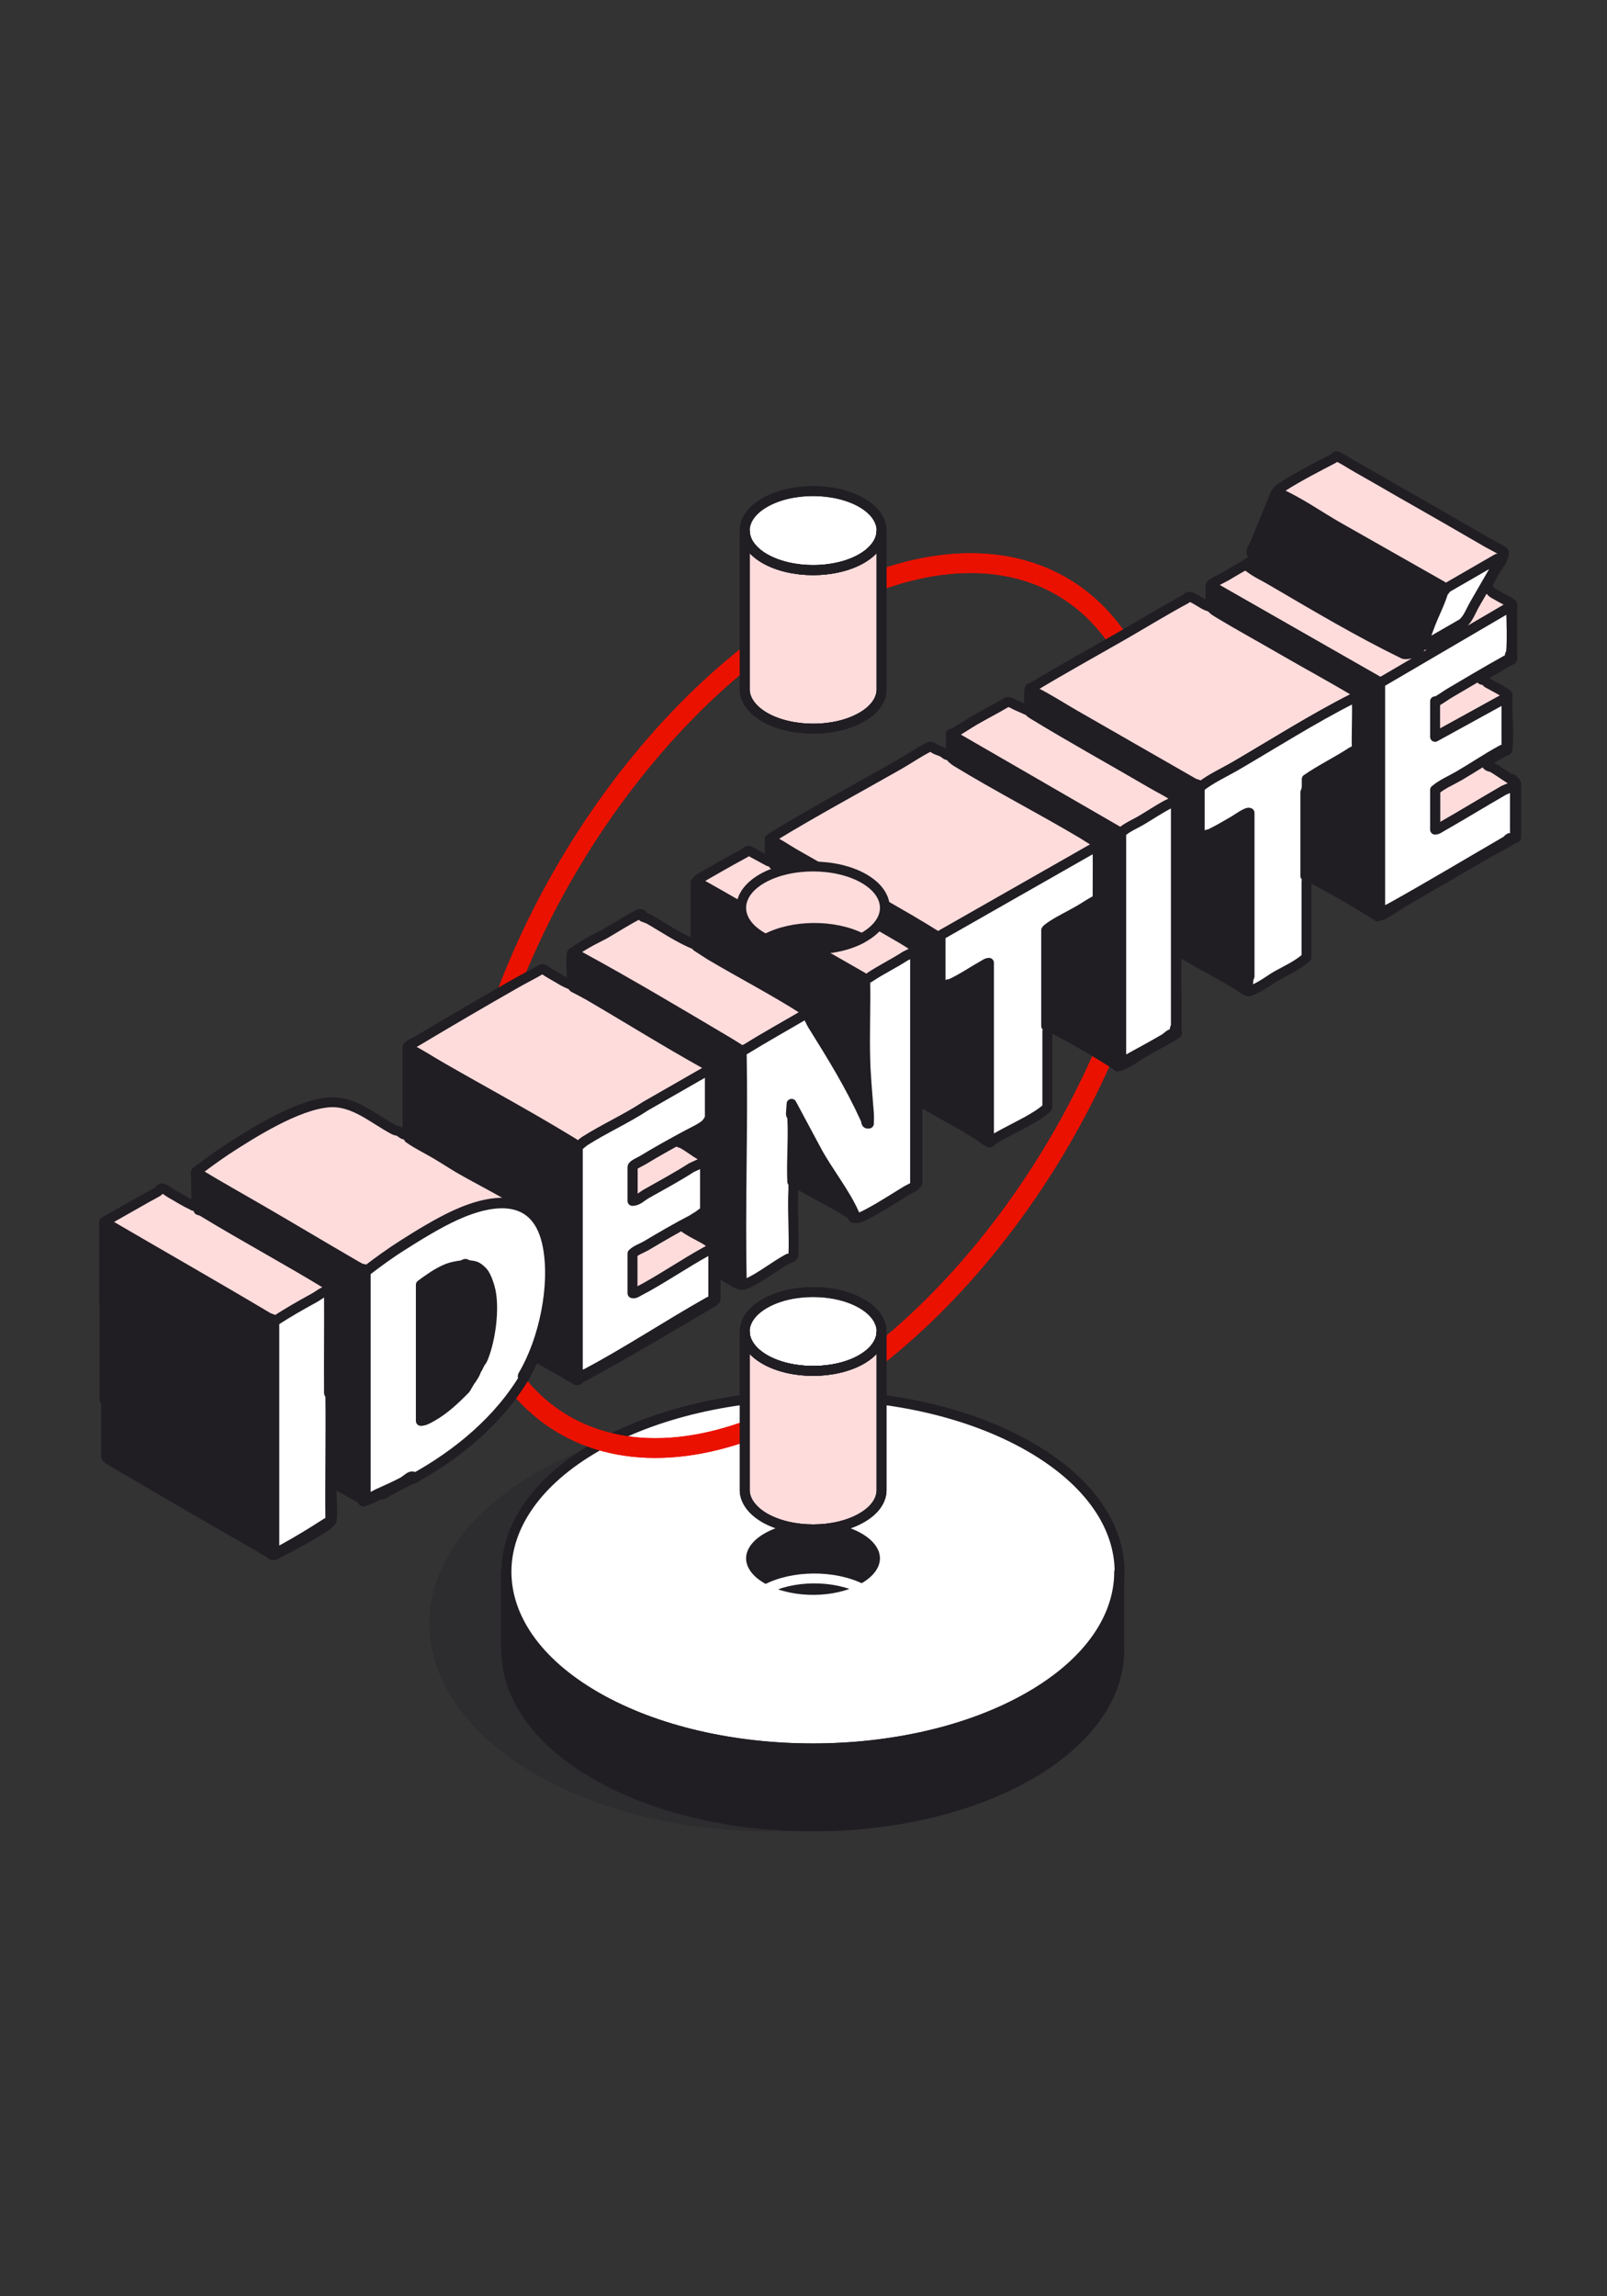 <?xml version="1.0" encoding="UTF-8"?>
<svg xmlns="http://www.w3.org/2000/svg" width="70" height="100" viewBox="0 0 70 100" fill="none">
  <rect x="0" y="0" width="70" height="100" fill="#333333" stroke="none"/>
  <path opacity="0.3" d="M33.55 79.75C41.746 79.75 48.39 75.703 48.39 70.71C48.39 65.717 41.746 61.67 33.55 61.67C25.354 61.67 18.71 65.717 18.71 70.71C18.71 75.703 25.354 79.75 33.55 79.75Z" fill="#201D23"></path>
  <path fill-rule="evenodd" clip-rule="evenodd" d="M44.86 63.01C39.65 60.01 31.19 60.01 25.97 63.01C20.76 66.01 20.76 70.89 25.97 73.89C31.18 76.89 39.64 76.89 44.86 73.89C50.07 70.89 50.07 66.01 44.86 63.01Z" fill="white"></path>
  <path d="M44.86 63.01C39.65 60.01 31.19 60.01 25.97 63.01C20.76 66.01 20.76 70.89 25.97 73.89C31.18 76.89 39.64 76.89 44.86 73.89C50.07 70.89 50.07 66.01 44.86 63.01Z" stroke="#201D23" stroke-width="0.43" stroke-linecap="round" stroke-linejoin="round"></path>
  <path fill-rule="evenodd" clip-rule="evenodd" d="M22.06 71.64C21.96 73.68 23.26 75.74 25.96 77.29C31.17 80.29 39.63 80.29 44.85 77.29C47.55 75.73 48.85 73.68 48.75 71.64V68.45C48.75 70.42 47.45 72.39 44.84 73.89C39.63 76.89 31.17 76.89 25.95 73.89C23.34 72.39 22.04 70.42 22.04 68.45V71.64H22.06Z" fill="#201D23"></path>
  <path d="M22.06 71.64C21.96 73.68 23.26 75.74 25.96 77.29C31.17 80.29 39.63 80.29 44.85 77.29C47.55 75.73 48.85 73.68 48.75 71.64V68.45C48.75 70.42 47.45 72.39 44.84 73.89C39.63 76.89 31.17 76.89 25.95 73.89C23.34 72.39 22.04 70.42 22.04 68.45V71.64H22.06Z" stroke="#201D23" stroke-width="0.43" stroke-linecap="round" stroke-linejoin="round"></path>
  <path fill-rule="evenodd" clip-rule="evenodd" d="M33.2 66.59C34.42 65.89 36.41 65.89 37.63 66.59C38.85 67.29 38.85 68.44 37.63 69.14C36.41 69.84 34.42 69.84 33.2 69.14C31.98 68.44 31.98 67.29 33.2 66.59Z" fill="#201D23"></path>
  <path d="M33.2 66.59C34.42 65.89 36.41 65.89 37.63 66.59C38.85 67.29 38.85 68.44 37.63 69.14C36.41 69.84 34.42 69.84 33.2 69.14C31.98 68.44 31.98 67.29 33.2 66.59Z" stroke="white" stroke-width="0.43" stroke-linecap="round" stroke-linejoin="round"></path>
  <path fill-rule="evenodd" clip-rule="evenodd" d="M33.351 69.22C34.551 69.83 36.371 69.82 37.541 69.19C36.341 68.58 34.521 68.59 33.351 69.22Z" fill="#201D23"></path>
  <path d="M33.351 69.22C34.551 69.83 36.371 69.82 37.541 69.19C36.341 68.58 34.521 68.59 33.351 69.22Z" stroke="white" stroke-width="0.43" stroke-linecap="round" stroke-linejoin="round"></path>
  <path d="M50.58 35.05C50.58 44.52 43.78 56.13 35.41 60.96C27.04 65.79 20.24 62.01 20.24 52.53C20.24 43.05 27.04 31.45 35.41 26.62C43.78 21.8 50.58 25.57 50.58 35.05Z" stroke="#EB1100" stroke-width="0.86" stroke-miterlimit="10"></path>
  <path d="M50.58 35.05C50.58 44.52 43.78 56.13 35.41 60.96C27.04 65.79 20.24 62.01 20.24 52.53C20.24 43.05 27.04 31.45 35.41 26.62C43.78 21.8 50.58 25.57 50.58 35.05Z" stroke="#EB1100" stroke-width="0.86" stroke-linecap="round" stroke-linejoin="round"></path>
  <path fill-rule="evenodd" clip-rule="evenodd" d="M33.31 56.77C34.47 56.1 36.36 56.1 37.53 56.77C38.69 57.44 38.69 58.53 37.53 59.2C36.37 59.87 34.48 59.87 33.31 59.2C32.15 58.53 32.15 57.44 33.31 56.77Z" fill="white" stroke="#201D23" stroke-width="0.43" stroke-miterlimit="10"></path>
  <path d="M33.31 56.77C34.47 56.1 36.36 56.1 37.53 56.77C38.69 57.44 38.69 58.53 37.53 59.2C36.37 59.87 34.48 59.87 33.31 59.2C32.15 58.53 32.15 57.44 33.31 56.77Z" stroke="#201D23" stroke-width="0.43" stroke-linecap="round" stroke-linejoin="round"></path>
  <path fill-rule="evenodd" clip-rule="evenodd" d="M38.4 64.84C38.42 65.3 38.13 65.76 37.53 66.1C36.37 66.77 34.48 66.77 33.31 66.1C32.71 65.75 32.42 65.29 32.44 64.84V57.98C32.44 58.42 32.73 58.86 33.31 59.2C34.47 59.87 36.36 59.87 37.53 59.2C38.11 58.86 38.4 58.42 38.4 57.98V64.84Z" fill="#FFDCDC" stroke="#201D23" stroke-width="0.43" stroke-miterlimit="10"></path>
  <path d="M38.4 64.84C38.42 65.3 38.13 65.76 37.53 66.1C36.37 66.77 34.48 66.77 33.31 66.1C32.71 65.75 32.42 65.29 32.44 64.84V57.98C32.44 58.42 32.73 58.86 33.31 59.2C34.47 59.87 36.36 59.87 37.53 59.2C38.11 58.86 38.4 58.42 38.4 57.98V64.84Z" stroke="#201D23" stroke-width="0.43" stroke-miterlimit="10"></path>
  <path d="M38.4 64.84C38.42 65.3 38.13 65.76 37.53 66.1C36.37 66.77 34.48 66.77 33.31 66.1C32.71 65.75 32.42 65.29 32.44 64.84V57.98C32.44 58.42 32.73 58.86 33.31 59.2C34.47 59.87 36.36 59.87 37.53 59.2C38.11 58.86 38.4 58.42 38.4 57.98V64.84Z" stroke="#201D23" stroke-width="0.43" stroke-linecap="round" stroke-linejoin="round"></path>
  <path d="M4.6 60.94H4.55V56.69H4.6C4.6 58.1 4.6 59.52 4.6 60.94Z" fill="#201D23" stroke="#201D23" stroke-width="0.43" stroke-linecap="round" stroke-linejoin="round"></path>
  <path d="M4.6 56.69C4.6 55.61 4.59 54.53 4.6 53.45C4.6 53.4 4.57 53.29 4.63 53.27C6.99 54.64 9.35 55.99 11.7 57.39L11.91 57.47V67.49L11.81 67.67C11.57 67.55 11.37 67.41 11.14 67.28C8.99 66.05 6.86 64.81 4.72 63.55L4.62 63.44C4.62 62.6 4.62 61.77 4.62 60.93C4.62 59.52 4.62 58.1 4.62 56.68L4.6 56.69Z" fill="#201D23" stroke="#201D23" stroke-width="0.43" stroke-linecap="round" stroke-linejoin="round"></path>
  <path d="M25.059 60.06C24.839 59.97 24.729 59.88 24.539 59.77C24.159 59.55 23.779 59.35 23.399 59.12C23.399 59.12 23.399 59.09 23.369 59.07C23.339 59.05 23.299 59.07 23.299 59.07C23.239 59.02 23.369 58.84 23.399 58.78C23.909 57.36 24.209 55.83 23.929 54.33C23.779 53.55 23.569 52.98 22.889 52.52C22.009 51.93 20.919 51.4 19.989 50.86C19.669 50.67 19.349 50.46 19.029 50.27C18.629 50.03 18.199 49.84 17.819 49.56V45.65C18.319 45.89 18.779 46.2 19.249 46.47C21.099 47.53 22.989 48.55 24.809 49.66C24.869 49.7 25.109 49.84 25.119 49.87C25.109 53.17 25.139 56.46 25.119 59.76C25.119 59.84 25.159 60.01 25.069 60.04L25.059 60.06Z" fill="#201D23" stroke="#201D23" stroke-width="0.43" stroke-linecap="round" stroke-linejoin="round"></path>
  <path d="M62.92 25.73L62.87 25.76C62.71 26.3 62.44 26.81 62.24 27.34C62.04 27.56 61.98 28.07 61.8 28.27C61.69 28.4 61.3 28.52 61.13 28.47C59.16 27.51 57.29 26.39 55.4 25.29C55.04 25.08 54.69 24.93 54.37 24.67C54.3 24.61 54.21 24.7 54.32 24.54C54.41 24.49 54.48 24.44 54.56 24.39C54.65 24.34 54.85 24.32 54.68 24.2C54.64 24.17 54.54 24.15 54.52 24.1C54.48 23.96 54.61 23.81 54.67 23.68C54.96 22.95 55.27 22.22 55.56 21.49C55.67 21.41 55.69 21.45 55.79 21.49C56.6 21.85 57.5 22.48 58.29 22.93C59.8 23.79 61.31 24.64 62.82 25.5L62.92 25.73Z" fill="#201D23" stroke="#201D23" stroke-width="0.43" stroke-linecap="round" stroke-linejoin="round"></path>
  <path d="M47.8 39.14C47.89 39.1 47.85 38.94 47.85 38.86C47.85 38.17 47.85 37.48 47.85 36.79L47.8 36.69C47.56 36.56 47.33 36.4 47.09 36.26C45.31 35.2 43.46 34.25 41.68 33.17C41.62 33.13 41.53 33.06 41.47 33.01V32L48.77 36.22V46.21L48.62 46.34C48.61 46.34 48.57 46.35 48.55 46.34C47.68 45.78 46.69 45.21 45.77 44.74C45.77 44.74 45.77 44.7 45.74 44.69C45.68 44.68 45.62 44.69 45.56 44.69V40.52C45.58 40.47 45.76 40.35 45.82 40.31C46.19 40.07 46.63 39.86 47.01 39.64C47.26 39.49 47.49 39.31 47.76 39.2L47.79 39.15L47.8 39.14Z" fill="#201D23" stroke="#201D23" stroke-width="0.43" stroke-linecap="round" stroke-linejoin="round"></path>
  <path d="M59.09 32.61C59.179 32.57 59.139 32.41 59.139 32.33C59.139 31.64 59.139 30.95 59.139 30.26L59.09 30.16C58.05 29.53 56.98 28.95 55.929 28.35C54.999 27.82 54.05 27.29 53.13 26.74C52.999 26.66 52.87 26.59 52.77 26.48V25.52L60.069 29.69C60.029 32.5 60.13 35.32 60.069 38.13C60.059 38.65 60.029 39.2 60.02 39.73C60.02 39.86 60.059 39.9 59.919 39.81C59.91 39.81 59.87 39.82 59.849 39.81C58.989 39.26 57.969 38.68 57.069 38.21C57.069 38.21 57.069 38.17 57.039 38.16C56.98 38.15 56.919 38.16 56.859 38.16V34.51C56.95 34.33 56.9 34.14 56.91 33.94C57.539 33.5 58.239 33.17 58.88 32.75C58.929 32.72 58.999 32.69 59.059 32.67L59.09 32.62V32.61Z" fill="#201D23" stroke="#201D23" stroke-width="0.43" stroke-linecap="round" stroke-linejoin="round"></path>
  <path d="M44.84 30.08C44.95 29.99 44.95 30.08 45.03 30.13C45.62 30.42 46.17 30.79 46.74 31.11C48.48 32.11 50.23 33.12 51.97 34.11C52.02 34.14 52.14 34.16 52.14 34.17C52.14 34.17 52.14 34.29 52.14 34.35C52.14 34.38 52.19 34.4 52.19 34.41V36.61C52.31 36.59 52.46 36.51 52.57 36.45C52.61 36.43 52.65 36.4 52.65 36.35C52.99 36.2 53.37 35.96 53.71 35.77C53.82 35.71 54.33 35.33 54.42 35.41V42.53C54.33 42.71 54.38 42.91 54.37 43.1L54.16 43.07C53.31 42.48 52.29 42.03 51.41 41.46L51.28 41.36L51.25 41.28V34.76C50.91 34.5 50.51 34.32 50.14 34.1C48.43 33.1 46.69 32.14 45 31.11C44.79 30.98 44.89 31.02 44.83 30.95C44.83 30.66 44.82 30.36 44.83 30.07L44.84 30.08Z" fill="#201D23" stroke="#201D23" stroke-width="0.43" stroke-linecap="round" stroke-linejoin="round"></path>
  <path d="M33.55 36.55C33.93 36.72 34.26 36.96 34.62 37.16C36.29 38.12 37.97 39.05 39.63 40.02C40.04 40.26 40.45 40.51 40.85 40.76V43.12C41.02 43.12 41.27 43 41.37 42.86C41.9 42.61 42.4 42.26 42.9 41.99C42.96 41.96 43.01 41.92 43.07 41.93V49.52L42.91 49.65C42.2 49.12 41.18 48.62 40.39 48.15C40.31 48.1 40.11 48.04 40.06 47.99C40.02 47.95 39.91 47.67 39.9 47.6C39.92 46.29 39.88 44.97 39.9 43.66C39.9 43.6 39.95 43.57 39.96 43.51C39.97 42.82 39.95 42.13 39.96 41.43C39.94 41.39 39.91 41.26 39.9 41.25C39.9 41.25 39.84 41.25 39.8 41.22C39.49 40.97 39.03 40.73 38.68 40.53C37.13 39.63 35.54 38.78 34 37.86C33.76 37.72 33.69 37.68 33.53 37.47V36.54L33.55 36.55Z" fill="#201D23" stroke="#201D23" stroke-width="0.43" stroke-linecap="round" stroke-linejoin="round"></path>
  <path d="M32.21 55.92C32.21 55.92 32.17 55.92 32.14 55.92C31.85 55.77 31.56 55.57 31.28 55.41C31.28 55.41 31.26 55.34 31.18 55.36C31.21 55.25 31.13 55.16 31.13 55.08C31.11 54.89 31.18 54.39 31.11 54.27C31.08 54.22 30.8 54.03 30.72 53.99C30.59 53.91 29.79 53.52 29.79 53.42L30.15 53.14C30.24 53.09 30.33 53.03 30.41 52.98C30.41 52.98 30.47 52.98 30.51 52.96C30.57 52.93 30.75 52.79 30.76 52.75V50.48C30.7 50.35 30.59 50.37 30.5 50.32C30.27 50.19 30 49.98 29.74 49.83C29.68 49.8 29.57 49.78 29.56 49.77C29.56 49.77 29.54 49.69 29.59 49.67C29.72 49.62 29.9 49.54 29.98 49.41C30.19 49.3 30.62 49.1 30.76 48.94L30.96 48.81C30.96 48.04 30.99 47.27 30.94 46.51C30.87 46.4 30.78 46.43 30.7 46.38C29.01 45.44 27.33 44.39 25.65 43.41C25.44 43.29 25.22 43.18 25.01 43.07C24.97 43.04 24.96 43.02 24.96 42.97C24.9 42.54 25 41.99 24.96 41.54C25.07 41.6 25.18 41.64 25.29 41.7C27.42 42.86 29.6 44.16 31.69 45.4C31.77 45.45 32.25 45.73 32.26 45.77C32.25 49.07 32.28 52.36 32.26 55.66C32.26 55.74 32.3 55.91 32.21 55.94V55.92Z" fill="#201D23" stroke="#201D23" stroke-width="0.43" stroke-linecap="round" stroke-linejoin="round"></path>
  <path d="M8.54 51.21C8.64 51.14 8.67 51.16 8.77 51.21C9.65 51.74 10.51 52.22 11.39 52.73C12.7 53.49 14 54.26 15.31 55.03C15.44 55.11 15.65 55.23 15.78 55.29C15.81 55.3 15.84 55.29 15.85 55.29C15.85 55.29 15.85 55.47 15.9 55.52V65.31L15.85 65.34H15.8C15.8 65.34 15.8 65.3 15.77 65.29L14.56 64.61L14.45 64.43V56.15L14.35 55.99C12.53 54.88 10.65 53.87 8.83 52.76C8.78 52.73 8.66 52.71 8.66 52.7C8.66 52.7 8.61 52.54 8.55 52.5C8.57 52.08 8.52 51.63 8.55 51.21H8.54Z" fill="#201D23" stroke="#201D23" stroke-width="0.43" stroke-linecap="round" stroke-linejoin="round"></path>
  <path d="M34.69 51.52C34.69 51.52 34.69 51.47 34.669 51.48C34.62 51.48 34.62 51.56 34.539 51.44C34.499 50.52 34.59 49.56 34.539 48.64C34.539 48.58 34.489 48.55 34.48 48.49L34.51 48.05L35.63 50.14C36.099 51.01 36.849 51.94 37.239 52.83C37.279 52.93 37.349 52.98 37.179 52.97C36.999 52.81 36.63 52.61 36.4 52.48C35.849 52.16 35.219 51.86 34.69 51.52Z" fill="#201D23" stroke="#201D23" stroke-width="0.43" stroke-linecap="round" stroke-linejoin="round"></path>
  <path d="M16.77 65.03C16.77 65.03 16.71 65.06 16.67 65.08L16.7 65.03H16.78H16.77Z" fill="#201D23" stroke="#201D23" stroke-width="0.43" stroke-linecap="round" stroke-linejoin="round"></path>
  <path d="M23.25 59.18L23.3 59.13" stroke="#201D23" stroke-width="0.43" stroke-linecap="round" stroke-linejoin="round"></path>
  <path d="M23.14 59.34L23.24 59.24C23.2 59.3 23.14 59.34 23.14 59.34Z" fill="#201D23" stroke="#201D23" stroke-width="0.43" stroke-linecap="round" stroke-linejoin="round"></path>
  <path d="M23.09 59.44L23.14 59.39C23.11 59.45 23.09 59.44 23.09 59.44Z" fill="#201D23" stroke="#201D23" stroke-width="0.43" stroke-linecap="round" stroke-linejoin="round"></path>
  <path d="M23.04 59.54L23.09 59.49C23.06 59.55 23.04 59.54 23.04 59.54Z" fill="#201D23" stroke="#201D23" stroke-width="0.43" stroke-linecap="round" stroke-linejoin="round"></path>
  <path d="M22.99 59.65L23.04 59.6C23.01 59.66 22.99 59.65 22.99 59.65Z" fill="#201D23" stroke="#201D23" stroke-width="0.43" stroke-linecap="round" stroke-linejoin="round"></path>
  <path d="M22.93 59.75L22.98 59.7C22.95 59.76 22.93 59.75 22.93 59.75Z" fill="#201D23" stroke="#201D23" stroke-width="0.43" stroke-linecap="round" stroke-linejoin="round"></path>
  <path d="M22.88 59.85L22.93 59.8C22.93 59.8 22.93 59.86 22.88 59.85Z" fill="#201D23" stroke="#201D23" stroke-width="0.43" stroke-linecap="round" stroke-linejoin="round"></path>
  <path d="M15.84 65.39C15.78 65.38 15.79 65.34 15.79 65.34H15.84V65.39Z" fill="#201D23" stroke="#201D23" stroke-width="0.43" stroke-linecap="round" stroke-linejoin="round"></path>
  <path d="M20.91 59.34C20.88 59.42 20.83 59.49 20.8 59.57L20.76 59.6C20.66 59.65 20.76 59.74 20.6 59.68C20.45 59.62 20.3 59.51 20.15 59.45C19.99 59.39 19.47 59.26 19.33 59.29C19.09 59.32 18.98 59.27 18.76 59.29C18.62 59.3 18.56 59.43 18.43 59.21V55.98C18.43 55.98 18.58 55.83 18.63 55.8C19 55.54 19.67 55.21 20.1 55.15C20.17 55.15 20.29 55.15 20.36 55.15C20.42 55.15 20.71 55.27 20.77 55.3C20.89 55.36 21.1 55.66 21.16 55.79C21.46 56.48 21.36 57.46 21.23 58.17C21.16 58.56 21.05 58.97 20.91 59.33V59.34Z" fill="#201D23" stroke="#201D23" stroke-width="0.43" stroke-linecap="round" stroke-linejoin="round"></path>
  <path d="M20.91 59.34C21.05 58.98 21.15 58.57 21.23 58.18C21.37 57.47 21.47 56.49 21.16 55.8C21.1 55.67 20.9 55.37 20.77 55.31C20.71 55.28 20.41 55.16 20.36 55.16C20.29 55.15 20.17 55.14 20.1 55.16C19.67 55.22 18.99 55.55 18.63 55.81C18.58 55.85 18.47 55.94 18.42 55.99C18.42 55.99 18.38 55.99 18.37 56.02V59.54C18.44 59.64 18.47 59.78 18.57 59.86L19.9 60.61C20.13 60.67 20.2 60.43 20.31 60.3C20.35 60.26 20.43 60.21 20.44 60.2L20.26 60.51C19.82 60.97 19.35 61.42 18.78 61.73C18.64 61.81 18.47 61.91 18.31 61.91V55.98C18.65 55.73 19.04 55.45 19.43 55.29C19.68 55.19 19.84 55.17 20.1 55.13C20.16 55.13 20.2 55.07 20.25 55.07C20.31 55.07 20.33 55.11 20.36 55.12C20.49 55.14 20.62 55.14 20.74 55.2C20.81 55.24 20.97 55.37 21.02 55.43C21.17 55.61 21.3 56.01 21.35 56.24C21.52 57.07 21.35 58.33 21.04 59.13C21.01 59.2 20.96 59.33 20.89 59.37L20.91 59.34Z" fill="#201D23" stroke="#201D23" stroke-width="0.43" stroke-linecap="round" stroke-linejoin="round"></path>
  <path d="M18.43 55.97V59.2C18.57 59.42 18.63 59.29 18.76 59.28C18.98 59.26 19.09 59.31 19.33 59.28C19.47 59.26 20 59.39 20.15 59.44C20.3 59.5 20.45 59.61 20.6 59.67C20.76 59.73 20.66 59.64 20.76 59.59C20.71 59.79 20.57 60 20.45 60.16C20.44 60.17 20.36 60.22 20.32 60.26C20.21 60.38 20.14 60.63 19.91 60.57L18.58 59.82C18.48 59.74 18.45 59.61 18.38 59.5V55.98C18.38 55.98 18.42 55.96 18.43 55.95V55.97Z" fill="#201D23" stroke="#201D23" stroke-width="0.43" stroke-linecap="round" stroke-linejoin="round"></path>
  <path d="M30.34 38.41C32.76 39.77 35.15 41.19 37.56 42.56L37.64 42.64C37.68 44 37.6 45.37 37.64 46.73C37.65 47.14 37.72 47.61 37.75 48.02C37.76 48.2 37.74 48.39 37.75 48.57C37.68 48.58 37.68 48.49 37.65 48.43C37.44 48.01 37.25 47.6 37.03 47.19C36.45 46.12 35.8 45.08 35.13 44.06C33.76 43.18 32.31 42.43 30.91 41.6C30.83 41.55 30.35 41.27 30.34 41.23V38.41Z" fill="#201D23" stroke="#201D23" stroke-width="0.43" stroke-linecap="round" stroke-linejoin="round"></path>
  <path d="M8.54 52.5C8.6 52.54 8.64 52.7 8.65 52.7C8.65 52.7 8.77 52.73 8.82 52.76C10.64 53.87 12.53 54.88 14.34 55.99L14.44 56.15V64.43L14.55 64.61H14.45C14.41 65.11 14.51 65.7 14.45 66.19C14.44 66.28 14.4 66.26 14.4 66.27C14.39 64.45 14.42 62.63 14.4 60.8C14.4 60.74 14.34 60.71 14.34 60.65C14.33 59.17 14.35 57.7 14.34 56.22C14.09 56.22 13.92 56.4 13.72 56.51C13.12 56.84 12.53 57.17 11.96 57.55V67.62C12.09 67.6 12.23 67.52 12.34 67.46C12.97 67.11 13.61 66.72 14.22 66.33C14.27 66.3 14.34 66.27 14.4 66.27C14.32 66.38 14.26 66.43 14.14 66.5C13.55 66.88 12.78 67.31 12.15 67.62C12.04 67.67 12.02 67.76 11.83 67.71C11.8 67.71 11.81 67.66 11.8 67.66L11.9 67.48V57.46L11.69 57.38C9.34 55.98 6.98 54.64 4.62 53.26C4.57 53.28 4.59 53.39 4.59 53.44C4.58 54.52 4.59 55.6 4.59 56.68H4.54V53.21L6.41 52.15C6.57 52.06 6.73 51.98 6.88 51.89C6.92 51.87 6.97 51.77 7.01 51.76C7.13 51.72 7.32 51.9 7.43 51.96C7.72 52.12 8.02 52.32 8.33 52.46C8.41 52.5 8.45 52.56 8.54 52.49V52.5Z" fill="#FFDCDC"></path>
  <path d="M14.4 66.27C14.4 66.26 14.44 66.28 14.45 66.19C14.51 65.7 14.41 65.11 14.45 64.61H14.55L14.44 64.43V56.15L14.34 55.99C12.53 54.88 10.64 53.87 8.82 52.76C8.77 52.73 8.65 52.7 8.65 52.7C8.64 52.7 8.6 52.54 8.54 52.5V52.49C8.45 52.56 8.41 52.5 8.33 52.46C8.02 52.32 7.72 52.12 7.43 51.96C7.32 51.9 7.13 51.72 7.01 51.76C6.97 51.77 6.92 51.87 6.88 51.89C6.73 51.98 6.57 52.06 6.41 52.15L4.54 53.21V56.68H4.59C4.59 55.6 4.58 54.52 4.59 53.44C4.59 53.39 4.57 53.28 4.62 53.26C6.98 54.64 9.34 55.98 11.69 57.38L11.9 57.46V67.48L11.8 67.66C11.81 67.66 11.8 67.71 11.83 67.71C12.02 67.76 12.04 67.67 12.15 67.62C12.78 67.31 13.55 66.88 14.14 66.5C14.26 66.43 14.32 66.38 14.4 66.27ZM14.4 66.27C14.39 64.45 14.42 62.63 14.4 60.8C14.4 60.74 14.34 60.71 14.34 60.65C14.33 59.17 14.35 57.7 14.34 56.22C14.09 56.22 13.92 56.4 13.72 56.51C13.12 56.84 12.53 57.17 11.96 57.55V67.62C12.09 67.6 12.23 67.52 12.34 67.46C12.97 67.11 13.61 66.72 14.22 66.33C14.27 66.3 14.34 66.27 14.4 66.27Z" stroke="#201D23" stroke-width="0.43" stroke-linecap="round" stroke-linejoin="round"></path>
  <path d="M30.76 48.93C30.81 48.87 30.91 48.73 30.92 48.65V46.73L30.79 46.65L28.12 48.18C27.27 48.74 26.32 49.17 25.46 49.71C25.37 49.77 25.27 49.87 25.17 49.94V59.93C25.17 59.93 25.24 60.01 25.27 60.01C25.23 59.86 25.43 59.88 25.53 59.83C27.29 58.9 29.04 57.74 30.79 56.75C30.84 56.72 31.03 56.59 31.07 56.69C29.16 57.81 27.25 58.96 25.3 60.01C25.22 60.05 25.21 60.14 25.09 60.1C25.06 60.1 25.07 60.05 25.06 60.05C25.15 60.01 25.11 59.85 25.11 59.77C25.13 56.47 25.1 53.18 25.11 49.88C25.11 49.85 24.86 49.71 24.8 49.67C22.98 48.56 21.08 47.54 19.24 46.48C18.76 46.21 18.31 45.9 17.81 45.66V49.57C18.19 49.84 18.62 50.04 19.02 50.28C19.34 50.47 19.66 50.68 19.98 50.87C20.91 51.41 22.01 51.94 22.88 52.53C23.56 52.99 23.78 53.56 23.92 54.34C24.2 55.84 23.9 57.37 23.39 58.79C23.37 58.85 23.24 59.03 23.29 59.08C23.29 59.08 23.34 59.08 23.36 59.08C23.4 59.1 23.39 59.13 23.39 59.13C23.36 59.13 23.31 59.13 23.29 59.13L23.24 59.18C23.24 59.18 23.24 59.22 23.24 59.23L23.14 59.33C23.14 59.33 23.14 59.37 23.14 59.38L23.09 59.43C23.09 59.43 23.09 59.47 23.09 59.48L23.04 59.53C23.04 59.53 23.04 59.57 23.04 59.58L22.99 59.63C22.99 59.63 22.99 59.67 22.99 59.68L22.94 59.73C22.94 59.73 22.94 59.77 22.94 59.78L22.89 59.83V59.88C22.82 59.93 22.73 59.97 22.81 59.83C23.7 58.32 24.2 55.97 23.87 54.26C23.43 51.96 21.58 52.11 19.83 52.91C19.09 53.25 18.24 53.77 17.55 54.21C17 54.56 16.46 54.95 15.94 55.35V65.21C16.15 65.24 16.31 65.09 16.49 65.01C16.84 64.86 17.21 64.69 17.55 64.51C17.63 64.47 17.83 64.3 17.89 64.28C18 64.24 18.06 64.28 17.97 64.38C17.59 64.59 17.17 64.81 16.78 65H16.7L16.67 65.05C16.66 65.05 16.63 65.05 16.6 65.05C16.43 65.13 16 65.38 15.84 65.36V65.31L15.89 65.28V55.49C15.85 55.44 15.85 55.27 15.84 55.26C15.84 55.26 15.8 55.26 15.77 55.26C15.64 55.2 15.43 55.08 15.3 55C13.99 54.24 12.69 53.46 11.38 52.7C10.5 52.19 9.64 51.71 8.76 51.18C8.67 51.12 8.63 51.1 8.53 51.18C8.53 51.13 8.51 51.07 8.55 51.02C8.97 50.71 9.39 50.4 9.82 50.11C11 49.34 12.92 48.13 14.3 48.01C15.39 47.91 16.25 48.72 17.16 49.2C17.23 49.24 17.31 49.24 17.36 49.26C17.49 49.32 17.57 49.46 17.75 49.41V45.6C17.85 45.46 18.02 45.43 18.16 45.34C19.6 44.48 21.05 43.63 22.51 42.8C22.86 42.6 23.23 42.42 23.58 42.21H23.68C23.83 42.32 24 42.42 24.16 42.51C24.29 42.58 24.4 42.65 24.52 42.72C24.58 42.75 24.88 42.91 24.9 42.88C24.94 42.46 24.85 41.97 24.9 41.56C24.91 41.47 24.95 41.49 24.95 41.48C24.99 41.93 24.89 42.47 24.95 42.91C24.95 42.96 24.95 42.98 25 43.01C25.21 43.12 25.43 43.23 25.64 43.35C27.32 44.33 29 45.38 30.69 46.32C30.77 46.36 30.86 46.34 30.93 46.45C30.98 47.21 30.94 47.99 30.95 48.75L30.75 48.88L30.76 48.93Z" fill="#FFDCDC" stroke="#201D23" stroke-width="0.43" stroke-linecap="round" stroke-linejoin="round"></path>
  <path d="M44.84 30.96C44.9 31.03 44.8 30.99 45.01 31.12C46.7 32.15 48.44 33.11 50.15 34.11C50.52 34.33 50.91 34.5 51.25 34.77V41.29L51.28 41.37L51.41 41.47C51.24 41.47 51.26 41.44 51.25 41.6C51.22 42.71 51.27 43.83 51.25 44.94C51.23 44.9 51.07 44.9 51.2 44.71V34.9C51.2 34.9 50.88 35.03 50.82 35.06C50.44 35.26 50.08 35.51 49.72 35.72C49.42 35.9 49.08 36.03 48.82 36.27V46.34C48.89 46.34 48.93 46.23 48.97 46.21C49.55 45.89 50.15 45.57 50.73 45.23C50.8 45.19 50.9 45.09 50.97 45.05C50.99 45.04 51.2 44.96 51.2 45.05C51.05 45.08 51.08 45.13 50.99 45.18C50.67 45.37 50.31 45.54 49.99 45.73C49.64 45.93 49.25 46.22 48.89 46.39C48.87 46.39 48.7 46.45 48.69 46.45C48.64 46.43 48.61 46.35 48.61 46.35L48.76 46.22V36.23L41.46 32.01V33.02C41.52 33.07 41.6 33.14 41.67 33.18C43.44 34.26 45.29 35.21 47.08 36.27C47.32 36.41 47.54 36.57 47.79 36.7L47.84 36.8C47.84 37.49 47.84 38.18 47.84 38.87C47.84 38.95 47.88 39.12 47.79 39.15C47.79 38.43 47.8 37.72 47.79 37C47.79 36.96 47.81 36.87 47.76 36.87L40.95 40.75V43.03C41.07 43.03 41.18 42.93 41.29 42.88C41.32 42.87 41.35 42.88 41.36 42.88C41.26 43.02 41.01 43.13 40.84 43.14V40.78C40.44 40.53 40.03 40.28 39.62 40.04C37.96 39.07 36.28 38.14 34.61 37.18C34.26 36.98 33.92 36.73 33.54 36.57C33.55 36.51 33.68 36.43 33.75 36.39C35.51 35.32 37.37 34.32 39.16 33.3C39.6 33.05 40.01 32.76 40.47 32.53C40.63 32.49 40.63 32.57 40.73 32.62C40.83 32.67 40.94 32.7 41.03 32.74C41.15 32.8 41.24 32.94 41.42 32.89V31.96C41.42 31.96 41.47 31.96 41.49 31.96C41.82 31.77 42.13 31.56 42.45 31.37C42.92 31.1 43.41 30.85 43.88 30.57C43.97 30.55 44.15 30.66 44.25 30.71C44.35 30.76 44.81 30.95 44.84 30.98V30.96Z" fill="#FFDCDC" stroke="#201D23" stroke-width="0.43" stroke-linecap="round" stroke-linejoin="round"></path>
  <path d="M55.57 21.48C55.63 21.36 55.77 21.27 55.88 21.19C56.55 20.76 57.37 20.34 58.08 19.97C58.13 19.95 58.15 19.9 58.19 19.87H58.24C58.55 20.02 58.83 20.21 59.13 20.38C59.72 20.71 60.32 21.06 60.91 21.4C62.23 22.15 63.52 22.89 64.79 23.63C64.9 23.69 65.5 24 65.51 24.04C65.51 24.39 65.23 24.65 65.07 24.94C65.01 25.06 64.82 25.39 64.79 25.49C64.74 25.7 64.81 25.64 64.89 25.69C64.94 25.72 64.96 25.78 65.02 25.82C65.13 25.89 65.24 25.94 65.35 26.01C65.44 26.06 65.85 26.26 65.87 26.32V28.62C65.87 28.62 65.78 28.59 65.77 28.54C65.76 28.49 65.82 28.45 65.82 28.39C65.87 27.88 65.84 27.06 65.82 26.52C65.82 26.44 65.84 26.43 65.74 26.44L60.12 29.73V39.75C60.29 39.65 60.48 39.58 60.66 39.48C62.31 38.56 63.94 37.58 65.58 36.63C65.65 36.59 65.68 36.52 65.75 36.49C65.77 36.49 65.98 36.4 65.98 36.49C65.49 36.79 64.98 37.05 64.48 37.34C63.38 37.98 62.27 38.62 61.17 39.26C60.87 39.43 60.51 39.71 60.21 39.85C60.19 39.85 60.02 39.91 60.01 39.91C59.96 39.89 59.93 39.81 59.93 39.81C60.07 39.9 60.03 39.87 60.03 39.73C60.04 39.2 60.07 38.64 60.08 38.13C60.14 35.32 60.03 32.5 60.08 29.69L52.78 25.52V26.48C52.88 26.59 53.01 26.66 53.14 26.74C54.06 27.29 55.01 27.81 55.94 28.35C56.99 28.96 58.06 29.53 59.1 30.16L59.15 30.26C59.15 30.95 59.15 31.64 59.15 32.33C59.15 32.41 59.19 32.58 59.1 32.61C59.08 31.88 59.13 31.14 59.1 30.41C59.1 30.22 58.99 30.39 58.91 30.43C57.19 31.3 55.46 32.4 53.78 33.38C53.27 33.68 52.71 33.92 52.26 34.29V36.49C52.38 36.49 52.49 36.39 52.6 36.34C52.63 36.33 52.66 36.34 52.67 36.34C52.67 36.39 52.62 36.41 52.59 36.44C52.48 36.51 52.32 36.58 52.21 36.6V34.4C52.21 34.4 52.17 34.38 52.16 34.34C52.15 34.29 52.16 34.17 52.16 34.16C52.16 34.16 52.04 34.13 51.99 34.1C50.25 33.1 48.5 32.1 46.76 31.1C46.19 30.77 45.64 30.41 45.05 30.12C44.97 30.08 44.97 29.99 44.86 30.07C44.86 30.04 44.86 30 44.86 29.97C44.9 29.97 44.93 29.97 44.96 29.94C46.28 29.14 47.63 28.4 48.97 27.63C49.87 27.11 50.75 26.57 51.66 26.08C51.71 26.05 51.74 25.99 51.77 25.99C51.91 25.95 52.38 26.31 52.57 26.38C52.62 26.4 52.66 26.42 52.73 26.41V25.5C52.73 25.41 53.27 25.17 53.37 25.11C53.69 24.92 54.01 24.73 54.33 24.55C54.23 24.71 54.31 24.62 54.38 24.68C54.7 24.94 55.06 25.09 55.41 25.3C57.29 26.4 59.17 27.52 61.14 28.48C61.31 28.53 61.7 28.41 61.81 28.28C61.99 28.07 62.05 27.57 62.25 27.35C62.19 27.5 62.09 27.76 62.05 27.9C62.03 27.96 62.02 28.12 62.12 28.08L63.7 27.17C63.96 26.96 64.06 26.63 64.22 26.35C64.58 25.73 64.94 25.1 65.3 24.48C65.3 24.4 65.33 24.33 65.22 24.35L63.02 25.62L62.92 25.75L62.82 25.52C61.31 24.66 59.8 23.81 58.29 22.95C57.5 22.5 56.6 21.87 55.79 21.51C55.69 21.47 55.68 21.42 55.56 21.51L55.57 21.48Z" fill="#FFDCDC" stroke="#201D23" stroke-width="0.43" stroke-linecap="round" stroke-linejoin="round"></path>
  <path d="M33.55 37.48C33.71 37.69 33.78 37.73 34.02 37.87C35.56 38.8 37.15 39.64 38.7 40.54C39.05 40.75 39.51 40.99 39.82 41.23C39.86 41.26 39.91 41.25 39.92 41.26C39.92 41.26 39.95 41.4 39.98 41.44C39.97 42.13 39.99 42.82 39.98 43.52C39.98 43.58 39.93 43.61 39.92 43.67C39.9 44.98 39.94 46.3 39.92 47.61C39.92 47.68 40.04 47.96 40.08 48C39.91 47.97 40 48.06 39.98 48.16C39.98 48.16 39.94 48.16 39.93 48.19C39.91 49.22 39.95 50.26 39.93 51.29C39.93 51.35 39.97 51.48 39.88 51.47V41.42L39.45 41.63C38.93 41.97 38.37 42.24 37.86 42.58C37.78 42.63 37.75 42.58 37.71 42.74C37.73 43.86 37.67 44.98 37.71 46.1C37.73 46.88 37.81 47.7 37.87 48.48C37.88 48.62 37.86 48.78 37.87 48.92C37.73 48.95 37.77 48.84 37.72 48.73C37.04 47.25 36.27 46 35.41 44.62C35.31 44.46 35.28 44.27 35.1 44.16C34.23 44.67 33.34 45.15 32.49 45.69C32.37 45.7 32.37 45.78 32.33 45.89C32.39 49.17 32.26 52.45 32.33 55.73C32.33 55.89 32.33 55.82 32.43 55.91C32.38 55.93 32.36 55.96 32.3 55.96C32.21 55.96 32.23 55.91 32.22 55.91C32.31 55.87 32.27 55.71 32.27 55.63C32.29 52.33 32.26 49.04 32.27 45.74C32.27 45.71 31.78 45.42 31.7 45.37C29.61 44.13 27.43 42.83 25.3 41.67C25.19 41.61 25.08 41.57 24.97 41.51C25.09 41.35 25.4 41.18 25.59 41.07C25.83 40.93 26.09 40.81 26.33 40.68C26.83 40.39 27.32 40.07 27.84 39.81C28.04 39.78 27.95 39.88 27.97 39.91C27.97 39.92 28.18 39.99 28.25 40.02C28.93 40.41 29.58 40.86 30.3 41.15V38.43L30.35 38.4V41.22C30.35 41.22 30.84 41.54 30.92 41.59C32.32 42.42 33.78 43.17 35.14 44.05C35.8 45.07 36.46 46.11 37.04 47.18C37.26 47.59 37.45 48 37.66 48.42C37.69 48.48 37.69 48.57 37.76 48.56C37.75 48.38 37.77 48.19 37.76 48.01C37.73 47.6 37.67 47.13 37.65 46.72C37.61 45.36 37.69 43.99 37.65 42.63L37.57 42.55C35.16 41.18 32.77 39.76 30.35 38.4C30.38 38.36 30.4 38.3 30.45 38.27C31.11 37.89 31.77 37.51 32.44 37.15C32.52 37.11 32.53 37.02 32.65 37.06L33.48 37.51C33.48 37.51 33.54 37.45 33.56 37.47L33.55 37.48Z" fill="#FFDCDC"></path>
  <path d="M30.35 38.4L30.3 38.43V41.15C29.58 40.86 28.93 40.41 28.25 40.02C28.18 39.99 27.97 39.92 27.97 39.91C27.95 39.88 28.04 39.78 27.84 39.81C27.32 40.07 26.83 40.39 26.33 40.68C26.09 40.81 25.83 40.93 25.59 41.07C25.4 41.18 25.09 41.35 24.97 41.51C25.08 41.57 25.19 41.61 25.3 41.67C27.43 42.83 29.61 44.13 31.7 45.37C31.78 45.42 32.27 45.71 32.27 45.74C32.26 49.04 32.29 52.33 32.27 55.63C32.27 55.71 32.31 55.87 32.22 55.91C32.23 55.91 32.21 55.96 32.3 55.96C32.36 55.96 32.38 55.93 32.43 55.91C32.33 55.82 32.33 55.89 32.33 55.73C32.26 52.45 32.39 49.17 32.33 45.89C32.37 45.78 32.37 45.7 32.49 45.69C33.34 45.15 34.23 44.67 35.1 44.16C35.28 44.27 35.31 44.46 35.41 44.62C36.27 46 37.04 47.25 37.72 48.73C37.77 48.84 37.73 48.95 37.87 48.92C37.86 48.78 37.88 48.62 37.87 48.48C37.81 47.7 37.73 46.88 37.71 46.1C37.67 44.98 37.73 43.86 37.71 42.74C37.75 42.58 37.78 42.63 37.86 42.58C38.37 42.24 38.93 41.97 39.45 41.63L39.88 41.42V51.47C39.97 51.48 39.93 51.35 39.93 51.29C39.95 50.26 39.91 49.22 39.93 48.19C39.94 48.16 39.98 48.16 39.98 48.16C40 48.06 39.91 47.97 40.08 48C40.04 47.96 39.92 47.68 39.92 47.61C39.94 46.3 39.9 44.98 39.92 43.67C39.93 43.61 39.98 43.58 39.98 43.52C39.99 42.82 39.97 42.13 39.98 41.44C39.95 41.4 39.92 41.26 39.92 41.26C39.91 41.25 39.86 41.26 39.82 41.23C39.51 40.99 39.05 40.75 38.7 40.54C37.15 39.64 35.56 38.8 34.02 37.87C33.78 37.73 33.71 37.69 33.55 37.48L33.56 37.47C33.54 37.45 33.48 37.51 33.48 37.51L32.65 37.06C32.53 37.02 32.52 37.11 32.44 37.15C31.77 37.51 31.11 37.89 30.45 38.27C30.4 38.3 30.38 38.36 30.35 38.4ZM30.35 38.4V41.22C30.35 41.22 30.84 41.54 30.92 41.59C32.32 42.42 33.78 43.17 35.14 44.05C35.8 45.07 36.46 46.11 37.04 47.18C37.26 47.59 37.45 48 37.66 48.42C37.69 48.48 37.69 48.57 37.76 48.56C37.75 48.38 37.77 48.19 37.76 48.01C37.73 47.6 37.67 47.13 37.65 46.72C37.61 45.36 37.69 43.99 37.65 42.63L37.57 42.55C35.16 41.18 32.77 39.76 30.35 38.4Z" stroke="#201D23" stroke-width="0.43" stroke-linecap="round" stroke-linejoin="round"></path>
  <path d="M30.13 53.12L29.77 53.4C29.77 53.5 30.57 53.89 30.7 53.97C30.78 54.02 31.06 54.2 31.09 54.25C31.16 54.36 31.09 54.87 31.11 55.06C31.11 55.14 31.2 55.23 31.16 55.34C31.24 55.32 31.26 55.39 31.26 55.39C31.09 55.36 31.18 55.47 31.16 55.6C31.16 55.6 31.12 55.6 31.11 55.63C31.08 55.86 31.11 56.16 31.11 56.4C31.11 56.46 31.15 56.59 31.06 56.58V54.41L30.83 54.47C29.81 55.02 28.81 55.72 27.8 56.25C27.71 56.29 27.64 56.34 27.54 56.33V54.6C27.71 54.44 27.93 54.37 28.13 54.26C28.79 53.87 29.45 53.48 30.13 53.13V53.12Z" fill="#FFDCDC" stroke="#201D23" stroke-width="0.43" stroke-linecap="round" stroke-linejoin="round"></path>
  <path d="M65.621 32.67L64.841 33.11C64.721 33.19 64.71 33.3 64.841 33.37C64.891 33.4 64.951 33.39 65.001 33.42C65.231 33.55 65.52 33.76 65.76 33.91C65.781 33.92 65.841 33.91 65.891 33.94C65.91 33.95 66.04 34.08 66.04 34.1V36.4L65.99 36.21V34.22L65.51 34.43C64.591 34.96 63.66 35.52 62.73 36.06C62.67 36.1 62.6 36.14 62.52 36.14V34.41C62.821 34.15 63.211 33.99 63.56 33.79C64.16 33.44 64.77 33.03 65.371 32.7C65.43 32.66 65.591 32.56 65.63 32.68L65.621 32.67Z" fill="#FFDCDC" stroke="#201D23" stroke-width="0.43" stroke-linecap="round" stroke-linejoin="round"></path>
  <path d="M65.82 28.73L64.6 29.45H64.53C64.49 29.69 64.58 29.57 64.69 29.63C64.72 29.65 64.75 29.71 64.79 29.74C64.91 29.81 65.65 30.19 65.67 30.26C65.63 31 65.74 31.83 65.67 32.56L65.61 32.37V30.38L62.51 32.09V30.54C62.51 30.54 62.56 30.54 62.58 30.54C62.78 30.42 62.98 30.27 63.18 30.16C63.96 29.7 64.75 29.24 65.54 28.79C65.59 28.76 65.78 28.63 65.82 28.73Z" fill="#FFDCDC" stroke="#201D23" stroke-width="0.43" stroke-linecap="round" stroke-linejoin="round"></path>
  <path d="M29.98 49.39C29.9 49.52 29.73 49.6 29.59 49.65C29.54 49.67 29.55 49.75 29.56 49.75C29.56 49.75 29.68 49.78 29.74 49.81C29.99 49.95 30.27 50.17 30.5 50.3C30.58 50.35 30.7 50.33 30.76 50.46V52.73C30.76 52.73 30.56 52.91 30.51 52.94C30.46 52.97 30.41 52.96 30.41 52.96L30.72 52.73V50.58L30.13 50.85C29.48 51.26 28.8 51.63 28.13 52.01C27.95 52.11 27.78 52.3 27.56 52.3V50.82C27.56 50.73 27.91 50.58 27.99 50.53C28.65 50.13 29.32 49.76 29.99 49.4L29.98 49.39Z" fill="#FFDCDC" stroke="#201D23" stroke-width="0.43" stroke-linecap="round" stroke-linejoin="round"></path>
  <path d="M32.41 55.92C32.3 55.83 32.31 55.9 32.31 55.74C32.24 52.46 32.37 49.18 32.31 45.9C32.35 45.79 32.35 45.71 32.47 45.7C33.33 45.17 34.21 44.68 35.08 44.17C35.26 44.29 35.29 44.47 35.39 44.63C36.25 46.01 37.02 47.25 37.7 48.74C37.75 48.85 37.7 48.96 37.85 48.93C37.85 48.79 37.86 48.63 37.85 48.49C37.79 47.71 37.71 46.9 37.69 46.11C37.66 44.99 37.71 43.87 37.69 42.75C37.74 42.6 37.77 42.64 37.84 42.59C38.35 42.24 38.91 41.98 39.43 41.64L39.86 41.43V51.48C39.95 51.49 39.91 51.36 39.91 51.3C39.93 50.27 39.89 49.23 39.91 48.2C39.91 48.17 39.96 48.17 39.96 48.17V51.51C39.83 51.72 39.63 51.76 39.44 51.88C38.93 52.19 38.38 52.55 37.85 52.83C37.66 52.93 37.39 53.09 37.18 53.04C37.15 53.04 37.16 52.99 37.15 52.99C37.32 53.01 37.25 52.95 37.21 52.85C36.82 51.96 36.07 51.02 35.6 50.16L34.48 48.07L34.45 48.51C34.45 48.57 34.5 48.6 34.51 48.66C34.56 49.58 34.47 50.54 34.51 51.46C34.59 51.58 34.6 51.5 34.64 51.5C34.66 51.5 34.66 51.54 34.66 51.54C34.53 51.58 34.56 51.67 34.56 51.77C34.51 52.72 34.6 53.71 34.56 54.67C34.5 54.8 34.39 54.78 34.3 54.83C33.74 55.14 33.18 55.59 32.59 55.87C32.54 55.9 32.44 55.92 32.38 55.95L32.41 55.92Z" fill="white" stroke="#201D23" stroke-width="0.43" stroke-linecap="round" stroke-linejoin="round"></path>
  <path d="M17.961 64.41C18.051 64.3 17.991 64.27 17.881 64.31C17.821 64.33 17.621 64.5 17.541 64.54C17.201 64.72 16.841 64.88 16.481 65.04C16.301 65.12 16.131 65.27 15.931 65.24V55.38C16.451 54.98 16.981 54.59 17.541 54.24C18.231 53.8 19.081 53.28 19.821 52.94C21.571 52.14 23.431 51.98 23.861 54.29C24.181 56 23.691 58.35 22.801 59.86C22.721 60 22.801 59.96 22.881 59.91C21.741 61.85 19.921 63.35 17.961 64.42V64.41ZM20.911 59.34C20.981 59.3 21.031 59.17 21.061 59.1C21.371 58.31 21.541 57.04 21.371 56.21C21.321 55.98 21.191 55.58 21.041 55.4C20.981 55.33 20.831 55.2 20.761 55.17C20.631 55.11 20.511 55.11 20.381 55.09C20.351 55.09 20.331 55.04 20.271 55.04C20.221 55.04 20.181 55.09 20.121 55.1C19.871 55.14 19.701 55.16 19.451 55.26C19.061 55.42 18.671 55.7 18.331 55.95V61.88C18.491 61.88 18.661 61.78 18.801 61.7C19.361 61.39 19.831 60.94 20.281 60.48L20.461 60.17C20.581 60.01 20.721 59.8 20.771 59.6L20.811 59.57C20.841 59.49 20.891 59.42 20.921 59.34H20.911Z" fill="white" stroke="#201D23" stroke-width="0.43" stroke-linecap="round" stroke-linejoin="round"></path>
  <path d="M30.76 48.93C30.62 49.09 30.19 49.29 29.98 49.4C29.31 49.76 28.64 50.13 27.98 50.53C27.9 50.58 27.55 50.73 27.55 50.82V52.3C27.77 52.3 27.94 52.12 28.12 52.01C28.79 51.63 29.47 51.27 30.12 50.85L30.71 50.58V52.73L30.4 52.96C30.32 53 30.23 53.07 30.14 53.12C29.46 53.47 28.8 53.86 28.14 54.25C27.95 54.36 27.72 54.43 27.55 54.59V56.32C27.65 56.34 27.72 56.29 27.81 56.24C28.83 55.71 29.83 55.01 30.84 54.46L31.07 54.4V56.57C31.16 56.58 31.12 56.45 31.12 56.39C31.12 56.14 31.09 55.85 31.12 55.62C31.12 55.59 31.17 55.59 31.17 55.59V56.6C31.17 56.6 31.1 56.66 31.07 56.68C31.04 56.58 30.84 56.71 30.79 56.74C29.04 57.73 27.29 58.89 25.53 59.82C25.43 59.87 25.23 59.85 25.27 60C25.24 60 25.17 59.93 25.17 59.92V49.93C25.27 49.87 25.37 49.76 25.46 49.7C26.32 49.15 27.27 48.73 28.12 48.17L30.79 46.64L30.92 46.72V48.64C30.92 48.72 30.82 48.86 30.77 48.92L30.76 48.93Z" fill="white" stroke="#201D23" stroke-width="0.43" stroke-linecap="round" stroke-linejoin="round"></path>
  <path d="M65.98 36.5C65.98 36.41 65.77 36.5 65.75 36.5C65.69 36.53 65.65 36.61 65.58 36.64C63.94 37.59 62.31 38.57 60.66 39.49C60.49 39.59 60.3 39.66 60.12 39.76V29.74L65.74 26.45C65.84 26.44 65.81 26.45 65.82 26.53C65.84 27.06 65.87 27.88 65.82 28.4C65.82 28.46 65.75 28.5 65.77 28.55C65.79 28.6 65.87 28.62 65.87 28.63C65.89 28.67 65.87 28.74 65.82 28.73C65.79 28.63 65.59 28.76 65.54 28.79C64.75 29.23 63.96 29.7 63.18 30.16C62.98 30.28 62.78 30.43 62.58 30.54C62.56 30.55 62.53 30.54 62.51 30.54V32.09L65.62 30.38V32.37L65.67 32.56C65.67 32.58 65.67 32.61 65.67 32.64L65.62 32.67C65.58 32.55 65.42 32.66 65.36 32.69C64.76 33.02 64.15 33.43 63.55 33.78C63.21 33.98 62.82 34.14 62.51 34.4V36.13C62.59 36.13 62.66 36.09 62.72 36.05C63.65 35.52 64.58 34.95 65.5 34.42L65.99 34.21V36.2L66.04 36.39V36.47L65.99 36.5H65.98Z" fill="white" stroke="#201D23" stroke-width="0.43" stroke-linecap="round" stroke-linejoin="round"></path>
  <path d="M47.8 39.14L47.77 39.19C47.51 39.31 47.27 39.49 47.02 39.63C46.63 39.86 46.2 40.06 45.83 40.3C45.77 40.34 45.59 40.46 45.57 40.51V44.68C45.63 44.68 45.69 44.67 45.75 44.68C45.78 44.68 45.78 44.73 45.78 44.73L45.62 44.91V48.22C45.6 48.29 45.25 48.53 45.15 48.59C44.57 48.96 43.87 49.26 43.28 49.62C43.1 49.73 43.18 49.84 42.92 49.65L43.08 49.52V41.93C43.01 41.93 42.96 41.96 42.91 41.99C42.41 42.27 41.9 42.62 41.38 42.86C41.37 42.86 41.34 42.86 41.31 42.86C41.19 42.91 41.09 43.01 40.97 43.01V40.73L47.78 36.85C47.78 36.85 47.81 36.94 47.81 36.98C47.82 37.7 47.81 38.41 47.81 39.13L47.8 39.14Z" fill="white" stroke="#201D23" stroke-width="0.43" stroke-linecap="round" stroke-linejoin="round"></path>
  <path d="M52.67 36.34C52.67 36.34 52.63 36.34 52.6 36.34C52.48 36.39 52.38 36.49 52.26 36.49V34.29C52.72 33.92 53.27 33.67 53.78 33.38C55.46 32.4 57.19 31.3 58.91 30.43C58.98 30.39 59.09 30.23 59.1 30.41C59.13 31.14 59.08 31.88 59.1 32.61L59.07 32.66C59.01 32.68 58.94 32.71 58.89 32.74C58.25 33.16 57.56 33.49 56.92 33.93C56.91 34.12 56.95 34.32 56.86 34.5V38.15C56.92 38.15 56.99 38.14 57.04 38.15C57.07 38.15 57.07 38.2 57.07 38.2L56.91 38.38V41.69C56.53 42.04 56.04 42.25 55.6 42.5C55.39 42.62 55.18 42.78 54.97 42.9C54.87 42.96 54.54 43.14 54.45 43.16C54.3 43.19 54.27 43.13 54.17 43.06L54.38 43.09C54.38 42.9 54.34 42.7 54.43 42.52V35.4C54.35 35.32 53.83 35.7 53.72 35.76C53.39 35.95 53 36.18 52.66 36.34H52.67Z" fill="white" stroke="#201D23" stroke-width="0.43" stroke-linecap="round" stroke-linejoin="round"></path>
  <path d="M51.22 45.04C51.22 44.95 51.02 45.04 50.99 45.04C50.92 45.07 50.82 45.17 50.75 45.22C50.17 45.56 49.57 45.88 48.99 46.2C48.94 46.23 48.91 46.33 48.84 46.33V36.26C49.1 36.02 49.44 35.89 49.74 35.71C50.11 35.49 50.47 35.25 50.84 35.05C50.9 35.02 51.2 34.86 51.22 34.89V44.7C51.09 44.89 51.25 44.89 51.27 44.93C51.29 44.98 51.27 45.02 51.22 45.03V45.04Z" fill="white" stroke="#201D23" stroke-width="0.43" stroke-linecap="round" stroke-linejoin="round"></path>
  <path d="M14.39 66.27C14.33 66.27 14.26 66.3 14.21 66.33C13.61 66.72 12.97 67.11 12.33 67.46C12.22 67.52 12.08 67.6 11.95 67.62V57.55C12.52 57.17 13.11 56.84 13.71 56.51C13.91 56.4 14.08 56.22 14.33 56.22C14.34 57.7 14.32 59.17 14.33 60.65C14.33 60.71 14.39 60.74 14.39 60.8C14.41 62.62 14.37 64.44 14.39 66.27Z" fill="white" stroke="#201D23" stroke-width="0.43" stroke-linecap="round" stroke-linejoin="round"></path>
  <path d="M62.92 25.73L63.02 25.6L65.22 24.33C65.33 24.31 65.3 24.37 65.3 24.46C64.94 25.08 64.58 25.71 64.22 26.33C64.06 26.61 63.95 26.94 63.7 27.15L62.12 28.06C62.01 28.1 62.03 27.95 62.05 27.88C62.09 27.74 62.2 27.48 62.25 27.33C62.44 26.8 62.72 26.29 62.88 25.75L62.93 25.72L62.92 25.73Z" fill="white" stroke="#201D23" stroke-width="0.43" stroke-linecap="round" stroke-linejoin="round"></path>
  <path fill-rule="evenodd" clip-rule="evenodd" d="M33.2 38.26C34.42 37.56 36.41 37.56 37.63 38.26C38.85 38.96 38.85 40.11 37.63 40.81C36.41 41.51 34.42 41.51 33.2 40.81C31.98 40.11 31.98 38.96 33.2 38.26Z" fill="#FFDCDC" stroke="#201D23" stroke-width="0.22" stroke-miterlimit="10"></path>
  <path d="M33.2 38.26C34.42 37.56 36.41 37.56 37.63 38.26C38.85 38.96 38.85 40.11 37.63 40.81C36.41 41.51 34.42 41.51 33.2 40.81C31.98 40.11 31.98 38.96 33.2 38.26Z" stroke="#201D23" stroke-width="0.22" stroke-miterlimit="10"></path>
  <path d="M33.2 38.26C34.42 37.56 36.41 37.56 37.63 38.26C38.85 38.96 38.85 40.11 37.63 40.81C36.41 41.51 34.42 41.51 33.2 40.81C31.98 40.11 31.98 38.96 33.2 38.26Z" stroke="#201D23" stroke-width="0.43" stroke-linecap="round" stroke-linejoin="round"></path>
  <path fill-rule="evenodd" clip-rule="evenodd" d="M33.351 40.89C34.551 41.5 36.371 41.49 37.541 40.86C36.341 40.25 34.521 40.26 33.351 40.89Z" fill="#201D23" stroke="#201D23" stroke-width="0.22" stroke-miterlimit="10"></path>
  <path d="M33.351 40.89C34.551 41.5 36.371 41.49 37.541 40.86C36.341 40.25 34.521 40.26 33.351 40.89Z" stroke="#201D23" stroke-width="0.22" stroke-miterlimit="10"></path>
  <path d="M33.351 40.89C34.551 41.5 36.371 41.49 37.541 40.86C36.341 40.25 34.521 40.26 33.351 40.89Z" stroke="#201D23" stroke-width="0.43" stroke-linecap="round" stroke-linejoin="round"></path>
  <path fill-rule="evenodd" clip-rule="evenodd" d="M33.31 21.89C34.47 21.22 36.36 21.22 37.53 21.89C38.69 22.56 38.69 23.65 37.53 24.32C36.37 24.99 34.48 24.99 33.31 24.32C32.15 23.65 32.15 22.56 33.31 21.89Z" fill="white" stroke="#201D23" stroke-width="0.43" stroke-miterlimit="10"></path>
  <path d="M33.31 21.89C34.47 21.22 36.36 21.22 37.53 21.89C38.69 22.56 38.69 23.65 37.53 24.32C36.37 24.99 34.48 24.99 33.31 24.32C32.15 23.65 32.15 22.56 33.31 21.89Z" stroke="#201D23" stroke-width="0.43" stroke-linecap="round" stroke-linejoin="round"></path>
  <path fill-rule="evenodd" clip-rule="evenodd" d="M38.4 29.97C38.42 30.43 38.13 30.89 37.53 31.23C36.37 31.9 34.48 31.9 33.31 31.23C32.71 30.88 32.42 30.42 32.44 29.97V23.11C32.44 23.55 32.73 23.99 33.31 24.33C34.47 25 36.36 25 37.53 24.33C38.11 23.99 38.4 23.55 38.4 23.11V29.97Z" fill="#FFDCDC" stroke="#201D23" stroke-width="0.43" stroke-miterlimit="10"></path>
  <path d="M38.4 29.97C38.42 30.43 38.13 30.89 37.53 31.23C36.37 31.9 34.48 31.9 33.31 31.23C32.71 30.88 32.42 30.42 32.44 29.97V23.11C32.44 23.55 32.73 23.99 33.31 24.33C34.47 25 36.36 25 37.53 24.33C38.11 23.99 38.4 23.55 38.4 23.11V29.97Z" stroke="#201D23" stroke-width="0.43" stroke-miterlimit="10"></path>
  <path d="M38.4 29.97C38.42 30.43 38.13 30.89 37.53 31.23C36.37 31.9 34.48 31.9 33.31 31.23C32.71 30.88 32.42 30.42 32.44 29.97V23.11C32.44 23.55 32.73 23.99 33.31 24.33C34.47 25 36.36 25 37.53 24.33C38.11 23.99 38.4 23.55 38.4 23.11V29.97Z" stroke="#201D23" stroke-width="0.43" stroke-linecap="round" stroke-linejoin="round"></path>
</svg>
